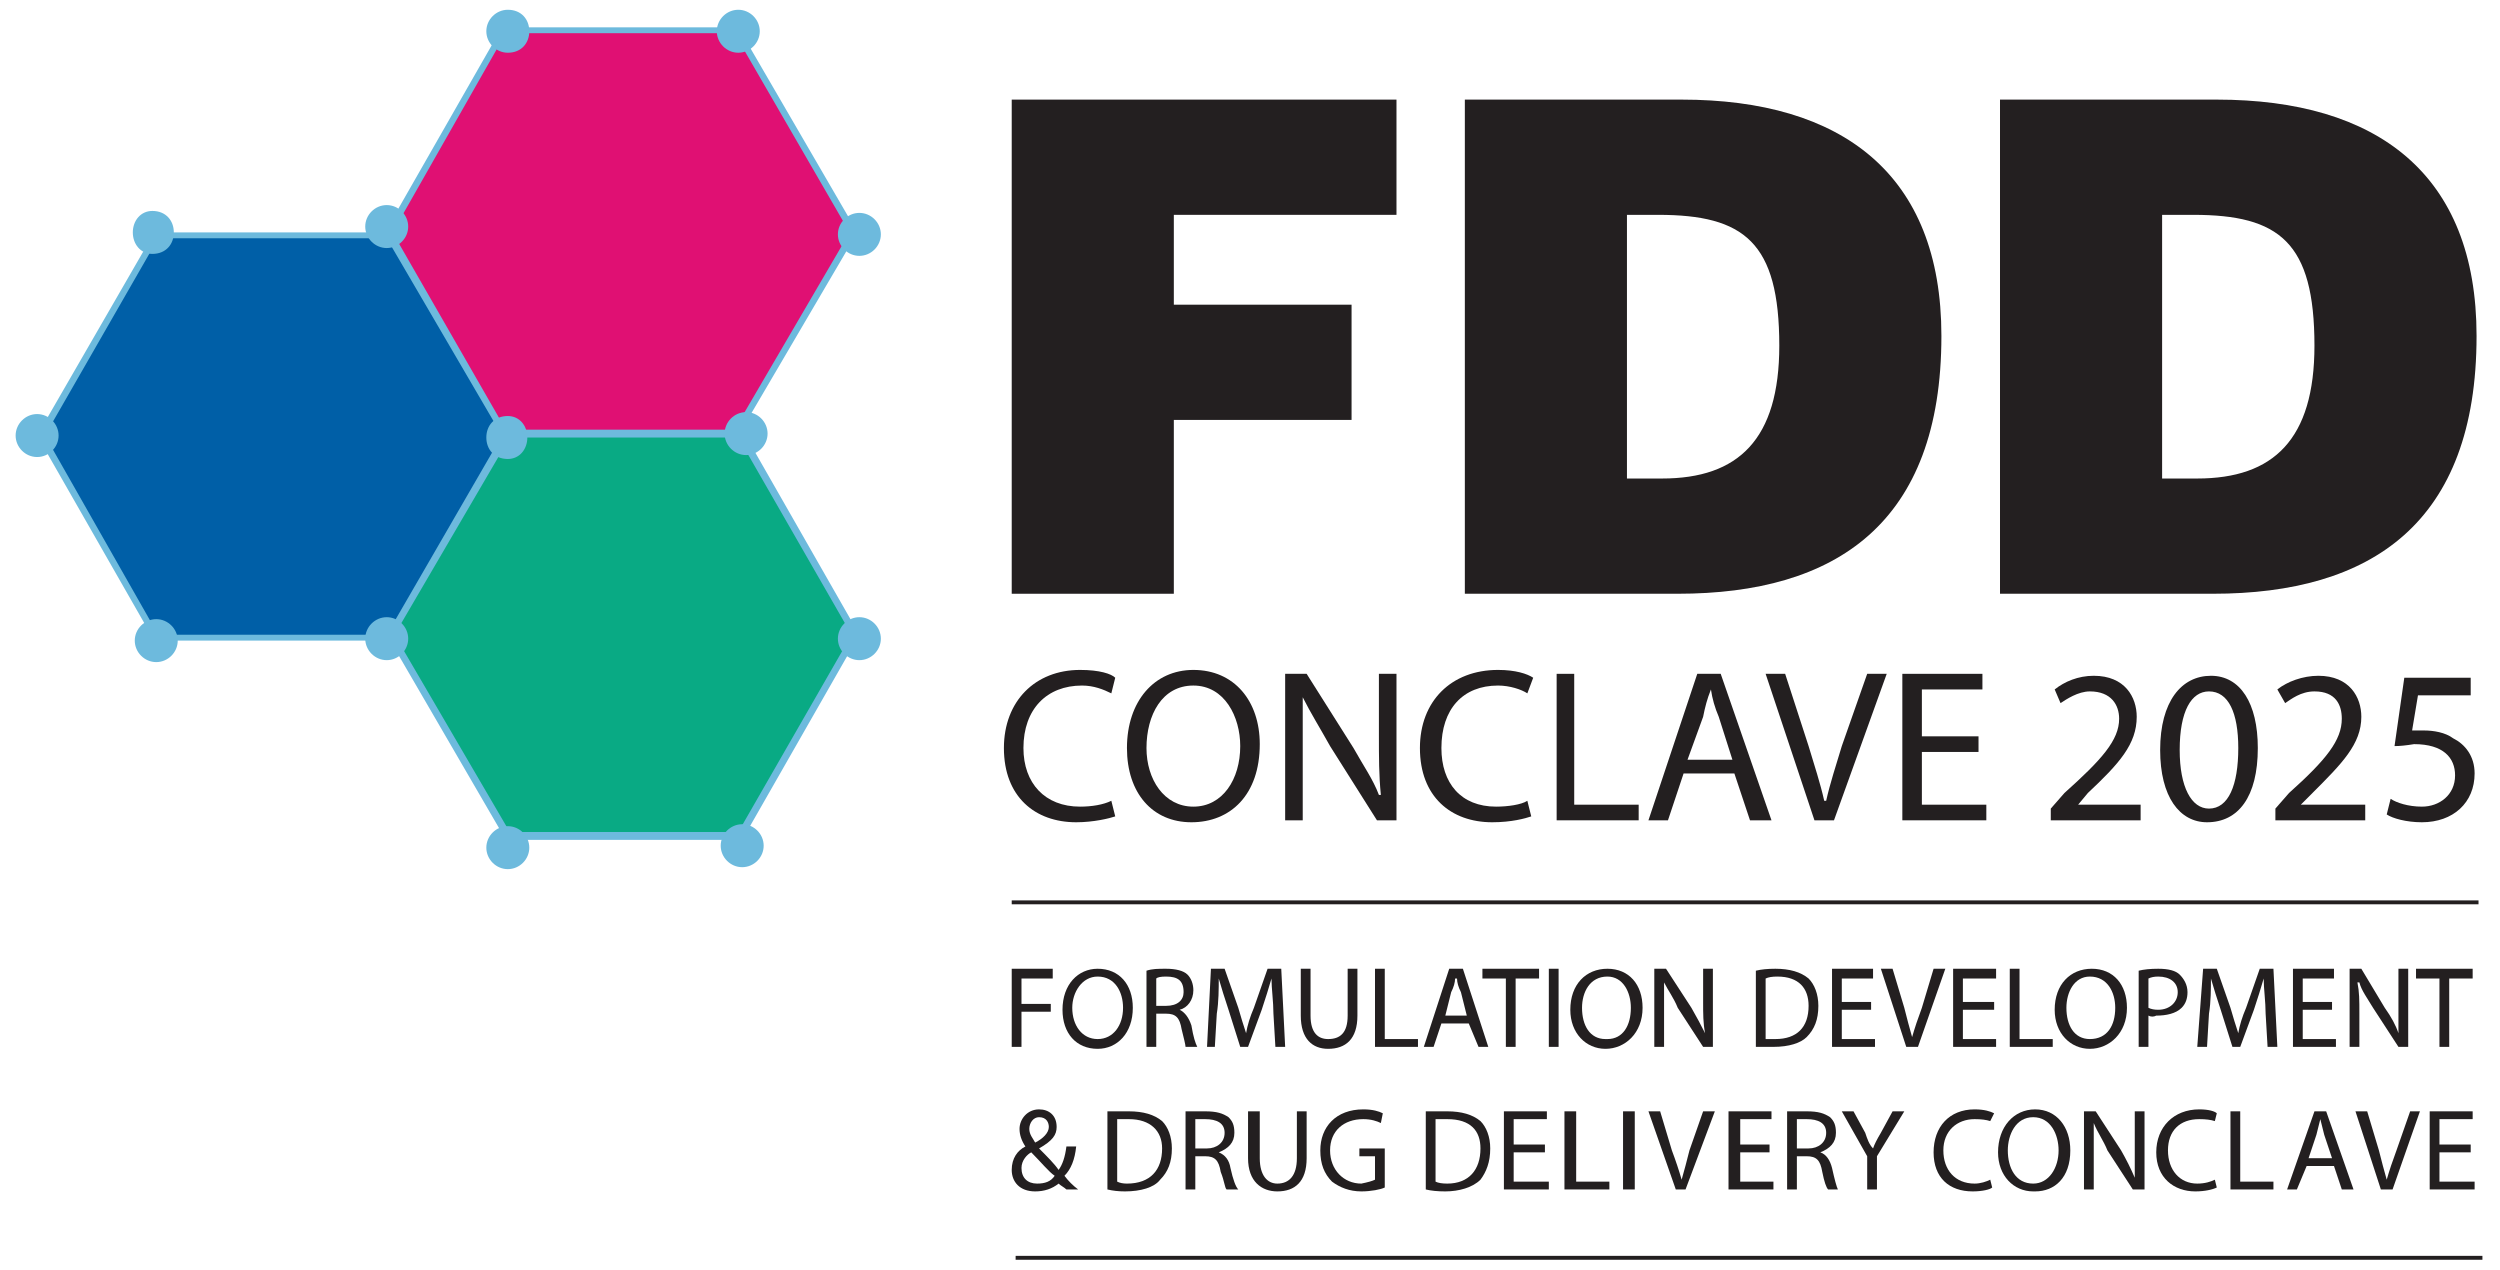 <svg version="1.2" xmlns="http://www.w3.org/2000/svg" viewBox="0 0 128 65" width="128" height="65">
	<title>&lt;Group&gt;</title>
	<style>
		.s0 { fill: #231f20 } 
		.s1 { fill: #6dbadd } 
		.s2 { fill: #005fa7 } 
		.s3 { fill: #e01073 } 
		.s4 { fill: #09aa84 } 
	</style>
	<g id="&lt;Group&gt;">
		<g id="&lt;Group&gt;">
			<path id="&lt;Path&gt;" class="s0" d="m126.9 46.1h-75.1v0.2h75.1z"/>
			<path id="&lt;Path&gt;" class="s0" d="m127.1 64.3h-75.1v0.2h75.1z"/>
		</g>
		<g id="&lt;Group&gt;">
			<path id="&lt;Compound Path&gt;" class="s0" d="m51.8 30.4v-25.3h19.7v5.9h-11.4v4.6h9.1v5.9h-9.1v8.9z"/>
			<path id="&lt;Compound Path&gt;" fill-rule="evenodd" class="s0" d="m75 30.4v-25.3h11.1c8.2 0 13.3 3.8 13.3 12.1 0 9.6-5.4 13.2-13.5 13.2zm8.3-5.9h1.8c3.9 0 6-2 6-6.8 0-5.3-1.8-6.7-6.2-6.7h-1.6z"/>
			<path id="&lt;Compound Path&gt;" fill-rule="evenodd" class="s0" d="m102.4 30.4v-25.3h11.1c8.2 0 13.3 3.8 13.3 12.1 0 9.6-5.4 13.2-13.5 13.2zm8.3-5.9h1.8c3.9 0 6-2 6-6.8 0-5.3-1.8-6.7-6.2-6.7h-1.6z"/>
		</g>
		<g id="&lt;Group&gt;">
			<path id="&lt;Compound Path&gt;" class="s0" d="m51.8 49.6h2.1v0.5h-1.6v1.3h1.5v0.4h-1.5v1.8h-0.5z"/>
			<path id="&lt;Compound Path&gt;" fill-rule="evenodd" class="s0" d="m56.2 53.7c-1.1 0-1.8-0.8-1.8-2 0-1.3 0.8-2.1 1.8-2.1 1.1 0 1.8 0.8 1.8 2 0 1.3-0.8 2.1-1.8 2.1zm0-0.5c0.8 0 1.3-0.7 1.3-1.6 0-0.8-0.4-1.6-1.3-1.6-0.8 0-1.3 0.8-1.3 1.6 0 0.9 0.5 1.6 1.3 1.6z"/>
			<path id="&lt;Compound Path&gt;" fill-rule="evenodd" class="s0" d="m58.7 49.7c0.3-0.1 0.6-0.1 1-0.1 0.5 0 0.9 0.1 1.1 0.3 0.2 0.2 0.3 0.5 0.3 0.8 0 0.5-0.3 0.9-0.7 1q0.4 0.2 0.6 0.8c0.1 0.6 0.2 0.9 0.3 1.1h-0.6c0-0.1-0.1-0.5-0.2-0.9-0.1-0.6-0.3-0.8-0.8-0.8h-0.5v1.7h-0.5zm0.5 1.8h0.5c0.6 0 0.9-0.3 0.9-0.7 0-0.6-0.3-0.8-0.9-0.8q-0.4 0-0.5 0.1z"/>
			<path id="&lt;Compound Path&gt;" class="s0" d="m65.2 51.9c0-0.6-0.1-1.3-0.1-1.8q-0.2 0.7-0.5 1.6l-0.7 1.9h-0.4l-0.6-1.9q-0.3-0.9-0.5-1.6c0 0.5 0 1.2-0.1 1.8l-0.1 1.7h-0.4l0.2-4h0.7l0.7 2q0.2 0.7 0.4 1.3 0.1-0.6 0.4-1.3l0.7-2h0.7l0.2 4h-0.5z"/>
			<path id="&lt;Compound Path&gt;" class="s0" d="m67.1 49.6v2.4c0 0.9 0.4 1.2 0.9 1.2 0.6 0 1-0.3 1-1.2v-2.4h0.5v2.4c0 1.2-0.6 1.7-1.5 1.7-0.8 0-1.4-0.5-1.4-1.7v-2.4z"/>
			<path id="&lt;Compound Path&gt;" class="s0" d="m70.4 49.6h0.5v3.6h1.7v0.4h-2.2z"/>
			<path id="&lt;Compound Path&gt;" fill-rule="evenodd" class="s0" d="m73.8 52.4l-0.4 1.2h-0.5l1.3-4h0.7l1.3 4h-0.5l-0.5-1.2zm1.3-0.4l-0.3-1.2q-0.2-0.4-0.2-0.7h-0.1q0 0.3-0.2 0.7l-0.3 1.2z"/>
			<path id="&lt;Compound Path&gt;" class="s0" d="m77.1 50.1h-1.2v-0.5h2.9v0.5h-1.2v3.5h-0.5z"/>
			<path id="&lt;Compound Path&gt;" class="s0" d="m79.8 49.6v4h-0.5v-4z"/>
			<path id="&lt;Compound Path&gt;" fill-rule="evenodd" class="s0" d="m82.2 53.7c-1 0-1.8-0.8-1.8-2 0-1.3 0.8-2.1 1.9-2.1 1.1 0 1.8 0.8 1.8 2 0 1.3-0.9 2.1-1.9 2.1zm0.1-0.5c0.8 0 1.2-0.7 1.2-1.6 0-0.8-0.4-1.6-1.2-1.6-0.9 0-1.3 0.8-1.3 1.6 0 0.9 0.4 1.6 1.2 1.6z"/>
			<path id="&lt;Compound Path&gt;" class="s0" d="m84.7 53.6v-4h0.6l1.3 2q0.4 0.7 0.7 1.3c-0.1-0.5-0.1-1-0.1-1.6v-1.7h0.5v4h-0.5l-1.3-2c-0.2-0.5-0.5-0.9-0.7-1.3 0 0.5 0 0.9 0 1.6v1.7z"/>
			<path id="&lt;Compound Path&gt;" fill-rule="evenodd" class="s0" d="m89.9 49.7q0.4-0.1 1-0.1 1.1 0 1.7 0.5c0.3 0.3 0.5 0.8 0.5 1.4 0 0.7-0.2 1.2-0.6 1.6-0.3 0.3-0.9 0.5-1.7 0.5q-0.6 0-0.9 0zm0.5 3.5q0.2 0 0.5 0c1.1 0 1.7-0.6 1.7-1.7 0-0.9-0.5-1.5-1.6-1.5q-0.4 0-0.6 0.1z"/>
			<path id="&lt;Compound Path&gt;" class="s0" d="m95.8 51.7h-1.5v1.5h1.7v0.4h-2.2v-4h2.1v0.5h-1.6v1.2h1.5z"/>
			<path id="&lt;Compound Path&gt;" class="s0" d="m97.6 53.6l-1.3-4h0.6l0.6 2q0.2 0.8 0.4 1.5 0.2-0.7 0.5-1.5l0.6-2h0.6l-1.4 4z"/>
			<path id="&lt;Compound Path&gt;" class="s0" d="m102.1 51.7h-1.6v1.5h1.7v0.4h-2.2v-4h2.2v0.5h-1.7v1.2h1.6z"/>
			<path id="&lt;Compound Path&gt;" class="s0" d="m102.9 49.6h0.5v3.6h1.7v0.4h-2.2z"/>
			<path id="&lt;Compound Path&gt;" fill-rule="evenodd" class="s0" d="m107 53.7c-1 0-1.8-0.8-1.8-2 0-1.3 0.8-2.1 1.9-2.1 1.1 0 1.8 0.8 1.8 2 0 1.3-0.9 2.1-1.9 2.1zm0-0.5c0.9 0 1.3-0.7 1.3-1.6 0-0.8-0.4-1.6-1.3-1.6-0.8 0-1.2 0.8-1.2 1.6 0 0.9 0.4 1.6 1.2 1.6z"/>
			<path id="&lt;Compound Path&gt;" fill-rule="evenodd" class="s0" d="m109.5 49.7q0.4-0.1 1-0.1 0.8 0 1.1 0.3c0.2 0.2 0.4 0.5 0.4 0.9q0 0.5-0.3 0.8c-0.3 0.3-0.8 0.4-1.3 0.4q-0.2 0.1-0.4 0v1.6h-0.5zm0.5 1.9q0.2 0.1 0.5 0.1c0.6 0 1-0.4 1-0.9 0-0.5-0.4-0.8-1-0.8q-0.3 0-0.5 0.1z"/>
			<path id="&lt;Compound Path&gt;" class="s0" d="m116 51.9c0-0.6-0.1-1.3-0.1-1.8q-0.2 0.7-0.5 1.6l-0.7 1.9h-0.4l-0.6-1.9q-0.3-0.9-0.5-1.6c0 0.5 0 1.2-0.1 1.8l-0.1 1.7h-0.5l0.3-4h0.7l0.7 2q0.2 0.7 0.4 1.3 0.1-0.6 0.4-1.3l0.7-2h0.7l0.2 4h-0.5z"/>
			<path id="&lt;Compound Path&gt;" class="s0" d="m119.4 51.7h-1.5v1.5h1.7v0.4h-2.2v-4h2.1v0.5h-1.6v1.2h1.5z"/>
			<path id="&lt;Compound Path&gt;" class="s0" d="m120.3 53.6v-4h0.6l1.2 2q0.5 0.7 0.7 1.3c0-0.5 0-1 0-1.6v-1.7h0.5v4h-0.5l-1.3-2c-0.3-0.5-0.6-0.9-0.7-1.3h-0.1c0.1 0.5 0.1 0.9 0.1 1.6v1.7z"/>
			<path id="&lt;Compound Path&gt;" class="s0" d="m124.9 50.1h-1.2v-0.5h2.9v0.5h-1.2v3.5h-0.5z"/>
			<path id="&lt;Compound Path&gt;" fill-rule="evenodd" class="s0" d="m54.6 60.9c-0.1-0.1-0.3-0.2-0.4-0.3q-0.5 0.4-1.2 0.4c-0.8 0-1.2-0.5-1.2-1.1 0-0.6 0.3-1 0.7-1.2-0.2-0.3-0.3-0.6-0.3-0.9 0-0.5 0.4-1 1-1 0.5 0 0.9 0.3 0.9 0.9 0 0.4-0.2 0.7-0.9 1.1 0.4 0.4 0.8 0.8 1 1.1q0.3-0.4 0.4-1.2h0.5q-0.1 1-0.6 1.5 0.3 0.4 0.7 0.7zm-1.5-0.3c0.4 0 0.7-0.1 0.9-0.4-0.3-0.2-0.7-0.7-1.2-1.2-0.2 0.1-0.5 0.4-0.5 0.8 0 0.5 0.3 0.8 0.8 0.8zm0.1-3.4c-0.3 0-0.5 0.3-0.5 0.6 0 0.3 0.2 0.5 0.3 0.7 0.4-0.2 0.7-0.5 0.7-0.8 0-0.2-0.1-0.5-0.5-0.5z"/>
			<path id="&lt;Compound Path&gt;" fill-rule="evenodd" class="s0" d="m56.7 56.9q0.5 0 1.1 0 1.1 0 1.7 0.5c0.3 0.3 0.5 0.8 0.5 1.4 0 0.7-0.2 1.2-0.6 1.6-0.3 0.4-1 0.6-1.8 0.6q-0.5 0-0.9-0.1zm0.5 3.6q0.2 0.1 0.5 0.1c1.2 0 1.8-0.7 1.8-1.8 0-0.9-0.6-1.5-1.7-1.5q-0.4 0-0.6 0z"/>
			<path id="&lt;Compound Path&gt;" fill-rule="evenodd" class="s0" d="m60.7 56.9c0.3 0 0.7 0 1 0 0.6 0 0.9 0.1 1.2 0.3 0.2 0.2 0.3 0.4 0.3 0.8 0 0.5-0.3 0.8-0.8 1q0.5 0.2 0.6 0.8 0.2 0.9 0.4 1.1h-0.6c-0.1-0.1-0.1-0.4-0.3-0.9-0.1-0.6-0.3-0.8-0.8-0.8h-0.5v1.7h-0.5zm0.5 1.9h0.6c0.5 0 0.9-0.3 0.9-0.8 0-0.5-0.4-0.7-1-0.7q-0.3 0-0.5 0z"/>
			<path id="&lt;Compound Path&gt;" class="s0" d="m64.5 56.9v2.4c0 0.9 0.4 1.3 0.9 1.3 0.6 0 1-0.4 1-1.3v-2.4h0.5v2.4c0 1.2-0.6 1.7-1.5 1.7-0.8 0-1.5-0.5-1.5-1.7v-2.4z"/>
			<path id="&lt;Compound Path&gt;" class="s0" d="m70.9 60.8c-0.2 0.1-0.7 0.2-1.2 0.2-0.6 0-1.1-0.2-1.5-0.5-0.4-0.4-0.6-0.9-0.6-1.6 0-1.2 0.8-2.1 2.2-2.1 0.5 0 0.8 0.1 1 0.2l-0.1 0.5c-0.2-0.1-0.5-0.2-0.9-0.2-1 0-1.7 0.6-1.7 1.6 0 1 0.7 1.7 1.6 1.7q0.5-0.1 0.7-0.2v-1.2h-0.8v-0.4h1.3z"/>
			<path id="&lt;Compound Path&gt;" fill-rule="evenodd" class="s0" d="m73 56.9q0.5 0 1.1 0 1.1 0 1.7 0.5c0.3 0.3 0.5 0.8 0.5 1.4 0 0.7-0.2 1.2-0.5 1.6-0.4 0.4-1.1 0.6-1.8 0.6q-0.6 0-1-0.1zm0.5 3.6q0.2 0.1 0.6 0.1c1.1 0 1.7-0.7 1.7-1.8 0-0.9-0.5-1.5-1.7-1.5q-0.4 0-0.6 0z"/>
			<path id="&lt;Compound Path&gt;" class="s0" d="m79.1 59h-1.6v1.5h1.8v0.4h-2.3v-4h2.2v0.4h-1.7v1.3h1.6z"/>
			<path id="&lt;Compound Path&gt;" class="s0" d="m80.1 56.9h0.6v3.6h1.7v0.4h-2.3z"/>
			<path id="&lt;Compound Path&gt;" class="s0" d="m83.7 56.9v4h-0.6v-4z"/>
			<path id="&lt;Compound Path&gt;" class="s0" d="m85.8 60.9l-1.4-4h0.6l0.6 2q0.3 0.8 0.5 1.5 0.2-0.7 0.4-1.5l0.7-2h0.6l-1.5 4z"/>
			<path id="&lt;Compound Path&gt;" class="s0" d="m90.6 59h-1.5v1.5h1.7v0.4h-2.3v-4h2.2v0.4h-1.6v1.3h1.5z"/>
			<path id="&lt;Compound Path&gt;" fill-rule="evenodd" class="s0" d="m91.5 56.9c0.3 0 0.7 0 1 0 0.6 0 0.9 0.1 1.2 0.3 0.2 0.2 0.3 0.4 0.3 0.8 0 0.5-0.3 0.8-0.8 1 0.3 0.1 0.5 0.4 0.6 0.8q0.2 0.9 0.3 1.1h-0.5c-0.1-0.1-0.2-0.4-0.3-0.9-0.1-0.6-0.3-0.8-0.8-0.8h-0.5v1.7h-0.5zm0.5 1.9h0.6c0.5 0 0.9-0.3 0.9-0.8 0-0.5-0.4-0.7-1-0.7q-0.3 0-0.5 0z"/>
			<path id="&lt;Compound Path&gt;" class="s0" d="m95.6 60.9v-1.7l-1.3-2.3h0.6l0.6 1.1c0.1 0.3 0.2 0.6 0.4 0.8q0.1-0.3 0.4-0.8l0.6-1.1h0.6l-1.4 2.3v1.7z"/>
			<path id="&lt;Compound Path&gt;" class="s0" d="m102 60.8c-0.1 0.1-0.5 0.2-1 0.2-1.2 0-2-0.7-2-2 0-1.3 0.8-2.2 2.1-2.2 0.5 0 0.8 0.1 1 0.2l-0.2 0.4q-0.3-0.1-0.8-0.1c-0.9 0-1.6 0.6-1.6 1.6 0 1 0.6 1.7 1.6 1.7 0.3 0 0.6-0.1 0.8-0.2z"/>
			<path id="&lt;Compound Path&gt;" fill-rule="evenodd" class="s0" d="m104.1 61c-1 0-1.8-0.8-1.8-2 0-1.3 0.8-2.2 1.9-2.2 1.1 0 1.8 0.9 1.8 2.1 0 1.4-0.8 2.1-1.8 2.1zm0-0.4c0.8 0 1.3-0.8 1.3-1.7 0-0.8-0.4-1.7-1.3-1.7-0.9 0-1.3 0.9-1.3 1.7 0 0.9 0.4 1.7 1.3 1.7z"/>
			<path id="&lt;Compound Path&gt;" class="s0" d="m106.7 60.9v-4h0.6l1.3 2q0.4 0.7 0.7 1.4c0-0.6 0-1.1 0-1.7v-1.7h0.5v4h-0.6l-1.3-2c-0.2-0.5-0.5-0.9-0.7-1.4 0 0.5 0 1 0 1.7v1.7z"/>
			<path id="&lt;Compound Path&gt;" class="s0" d="m113.5 60.8c-0.2 0.1-0.6 0.2-1.1 0.2-1.1 0-2-0.7-2-2 0-1.3 0.9-2.2 2.2-2.2 0.5 0 0.8 0.1 0.9 0.2l-0.1 0.4q-0.3-0.1-0.8-0.1c-1 0-1.6 0.6-1.6 1.6 0 1 0.6 1.7 1.5 1.7 0.4 0 0.7-0.1 0.9-0.2z"/>
			<path id="&lt;Compound Path&gt;" class="s0" d="m114.2 56.9h0.5v3.6h1.7v0.4h-2.2z"/>
			<path id="&lt;Compound Path&gt;" fill-rule="evenodd" class="s0" d="m118.1 59.7l-0.5 1.2h-0.5l1.4-4h0.6l1.4 4h-0.6l-0.4-1.2zm1.3-0.4l-0.4-1.2q-0.1-0.4-0.2-0.8-0.1 0.4-0.2 0.8l-0.4 1.2z"/>
			<path id="&lt;Compound Path&gt;" class="s0" d="m121.9 60.9l-1.3-4h0.6l0.6 2q0.2 0.8 0.4 1.5 0.2-0.7 0.5-1.5l0.7-2h0.5l-1.4 4z"/>
			<path id="&lt;Compound Path&gt;" class="s0" d="m126.5 59h-1.6v1.5h1.8v0.4h-2.3v-4h2.2v0.4h-1.7v1.3h1.6z"/>
		</g>
		<g id="&lt;Group&gt;">
			<g id="&lt;Group&gt;">
				<g id="&lt;Group&gt;">
					<g id="&lt;Group&gt;">
						<path id="&lt;Path&gt;" class="s1" d="m7.9 32.8l-6-10.5 6-10.4h12.1l6.1 10.4-6.1 10.5z"/>
					</g>
					<g id="&lt;Group&gt;">
						<path id="&lt;Path&gt;" class="s1" d="m25.7 22.3l-6-10.4 6-10.5h12.1l6.1 10.5-6.1 10.4z"/>
					</g>
					<g id="&lt;Group&gt;">
						<path id="&lt;Path&gt;" class="s1" d="m25.9 43l-6.1-10.5 6.1-10.5h12.1l6 10.5-6 10.5z"/>
					</g>
					<path id="&lt;Path&gt;" class="s2" d="m8.1 32.5l-5.8-10.2 5.8-10.1h11.7l5.9 10.1-5.9 10.2z"/>
					<path id="&lt;Path&gt;" class="s3" d="m25.9 22l-5.8-10.1 5.8-10.2h11.7l5.9 10.2-5.9 10.1z"/>
					<path id="&lt;Path&gt;" class="s4" d="m26.1 42.6l-5.9-10.1 5.9-10.1h11.7l5.8 10.1-5.8 10.1z"/>
				</g>
				<g id="&lt;Group&gt;">
					<g id="&lt;Group&gt;">
						<path id="&lt;Path&gt;" class="s1" d="m8.9 11.9c0 0.6-0.4 1.1-1.1 1.1-0.6 0-1-0.5-1-1.1 0-0.6 0.4-1.1 1-1.1 0.7 0 1.1 0.5 1.1 1.1z"/>
					</g>
					<g id="&lt;Group&gt;">
						<path id="&lt;Path&gt;" class="s1" d="m20.9 11.6c0 0.6-0.5 1.1-1.1 1.1-0.6 0-1.1-0.5-1.1-1.1 0-0.6 0.5-1.1 1.1-1.1 0.6 0 1.1 0.5 1.1 1.1z"/>
					</g>
					<g id="&lt;Group&gt;">
						<path id="&lt;Path&gt;" class="s1" d="m27.1 1.6c0 0.6-0.4 1.1-1.1 1.1-0.6 0-1.1-0.5-1.1-1.1 0-0.6 0.5-1.1 1.1-1.1 0.7 0 1.1 0.5 1.1 1.1z"/>
					</g>
					<g id="&lt;Group&gt;">
						<path id="&lt;Path&gt;" class="s1" d="m38.9 1.6c0 0.6-0.5 1.1-1.1 1.1-0.6 0-1.1-0.5-1.1-1.1 0-0.6 0.5-1.1 1.1-1.1 0.6 0 1.1 0.5 1.1 1.1z"/>
					</g>
					<g id="&lt;Group&gt;">
						<path id="&lt;Path&gt;" class="s1" d="m45.1 12c0 0.6-0.5 1.1-1.1 1.1-0.6 0-1.1-0.5-1.1-1.1 0-0.6 0.5-1.1 1.1-1.1 0.6 0 1.1 0.5 1.1 1.1z"/>
					</g>
					<g id="&lt;Group&gt;">
						<path id="&lt;Path&gt;" class="s1" d="m39.3 22.2c0 0.6-0.5 1.1-1.1 1.1-0.6 0-1.1-0.5-1.1-1.1 0-0.6 0.5-1.1 1.1-1.1 0.6 0 1.1 0.5 1.1 1.1z"/>
					</g>
					<g id="&lt;Group&gt;">
						<path id="&lt;Path&gt;" class="s1" d="m45.1 32.7c0 0.6-0.5 1.1-1.1 1.1-0.6 0-1.1-0.5-1.1-1.1 0-0.6 0.5-1.1 1.1-1.1 0.6 0 1.1 0.5 1.1 1.1z"/>
					</g>
					<g id="&lt;Group&gt;">
						<path id="&lt;Path&gt;" class="s1" d="m39.1 43.3c0 0.6-0.5 1.1-1.1 1.1-0.6 0-1.1-0.5-1.1-1.1 0-0.6 0.5-1.1 1.1-1.1 0.6 0 1.1 0.5 1.1 1.1z"/>
					</g>
					<g id="&lt;Group&gt;">
						<path id="&lt;Path&gt;" class="s1" d="m27.1 43.4c0 0.6-0.5 1.1-1.1 1.1-0.6 0-1.1-0.5-1.1-1.1 0-0.6 0.5-1.1 1.1-1.1 0.6 0 1.1 0.5 1.1 1.1z"/>
					</g>
					<g id="&lt;Group&gt;">
						<path id="&lt;Path&gt;" class="s1" d="m3 22.3c0 0.6-0.5 1.1-1.1 1.1-0.6 0-1.1-0.5-1.1-1.1 0-0.6 0.5-1.1 1.1-1.1 0.6 0 1.1 0.5 1.1 1.1z"/>
					</g>
					<g id="&lt;Group&gt;">
						<path id="&lt;Path&gt;" class="s1" d="m9.1 32.8c0 0.6-0.5 1.1-1.1 1.1-0.6 0-1.1-0.5-1.1-1.1 0-0.6 0.5-1.1 1.1-1.1 0.6 0 1.1 0.5 1.1 1.1z"/>
					</g>
					<g id="&lt;Group&gt;">
						<path id="&lt;Path&gt;" class="s1" d="m20.9 32.7c0 0.6-0.5 1.1-1.1 1.1-0.6 0-1.1-0.5-1.1-1.1 0-0.6 0.5-1.1 1.1-1.1 0.6 0 1.1 0.5 1.1 1.1z"/>
					</g>
					<g id="&lt;Group&gt;">
						<path id="&lt;Path&gt;" class="s1" d="m27 22.4c0 0.6-0.4 1.1-1 1.1-0.7 0-1.1-0.5-1.1-1.1 0-0.6 0.4-1.1 1.1-1.1 0.6 0 1 0.5 1 1.1z"/>
					</g>
				</g>
			</g>
		</g>
	</g>
	<g id="&lt;Group&gt;">
		<path id="&lt;Compound Path&gt;" class="s0" d="m57.1 41.8c-0.3 0.1-1.1 0.3-2 0.3-2.1 0-3.7-1.3-3.7-3.8 0-2.4 1.6-4 3.9-4 1 0 1.6 0.2 1.8 0.4l-0.2 0.8c-0.4-0.2-0.9-0.4-1.5-0.4-1.8 0-3 1.2-3 3.2 0 1.8 1.1 3 2.9 3 0.6 0 1.2-0.1 1.6-0.3z"/>
		<path id="&lt;Compound Path&gt;" fill-rule="evenodd" class="s0" d="m64.5 38.1c0 2.6-1.5 4-3.5 4-2 0-3.3-1.5-3.3-3.8 0-2.4 1.4-4 3.4-4 2.1 0 3.4 1.6 3.4 3.8zm-5.8 0.2c0 1.6 0.9 3 2.4 3 1.5 0 2.4-1.4 2.4-3.1 0-1.5-0.8-3.1-2.4-3.1-1.6 0-2.4 1.5-2.4 3.2z"/>
		<path id="&lt;Compound Path&gt;" class="s0" d="m65.8 42v-7.5h1.1l2.4 3.8c0.5 0.9 1 1.6 1.3 2.4h0.1c-0.1-1-0.1-1.9-0.1-3.1v-3.1h0.9v7.5h-1l-2.4-3.8c-0.5-0.9-1-1.7-1.4-2.5 0 0.9 0 1.8 0 3.1v3.2z"/>
		<path id="&lt;Compound Path&gt;" class="s0" d="m78.4 41.8c-0.3 0.1-1 0.3-2 0.3-2.1 0-3.7-1.3-3.7-3.8 0-2.4 1.6-4 4-4 0.9 0 1.5 0.2 1.8 0.4l-0.3 0.8c-0.3-0.2-0.9-0.4-1.5-0.4-1.8 0-2.9 1.2-2.9 3.2 0 1.8 1 3 2.8 3 0.6 0 1.3-0.1 1.6-0.3z"/>
		<path id="&lt;Compound Path&gt;" class="s0" d="m79.7 34.5h0.9v6.7h3.3v0.8h-4.2z"/>
		<path id="&lt;Compound Path&gt;" fill-rule="evenodd" class="s0" d="m86.2 39.6l-0.8 2.4h-1l2.5-7.5h1.2l2.6 7.5h-1.1l-0.8-2.4zm2.5-0.7l-0.7-2.2q-0.3-0.7-0.4-1.4c-0.2 0.5-0.3 0.9-0.4 1.4l-0.8 2.2z"/>
		<path id="&lt;Compound Path&gt;" class="s0" d="m92.9 42l-2.5-7.5h1l1.2 3.7c0.3 1 0.6 1.9 0.8 2.8h0.1c0.2-0.9 0.5-1.8 0.8-2.8l1.3-3.7h1l-2.7 7.5z"/>
		<path id="&lt;Compound Path&gt;" class="s0" d="m101.3 38.5h-2.9v2.7h3.3v0.8h-4.3v-7.5h4.1v0.8h-3.1v2.4h2.9z"/>
		<path id="&lt;Compound Path&gt;" class="s0" d="m105 42v-0.6l0.7-0.8c1.9-1.7 2.8-2.7 2.8-3.8 0-0.7-0.4-1.4-1.5-1.4-0.6 0-1.2 0.4-1.5 0.6l-0.3-0.7c0.5-0.4 1.2-0.7 2-0.7 1.6 0 2.2 1.1 2.2 2.1 0 1.4-0.9 2.4-2.5 3.9l-0.5 0.6h3.2v0.8z"/>
		<path id="&lt;Compound Path&gt;" fill-rule="evenodd" class="s0" d="m115.6 38.3c0 2.5-1 3.8-2.6 3.8-1.4 0-2.4-1.3-2.4-3.7 0-2.5 1.1-3.8 2.6-3.8 1.5 0 2.4 1.4 2.4 3.7zm-4 0.1c0 1.9 0.6 3 1.5 3 1 0 1.5-1.2 1.5-3.1 0-1.8-0.5-2.9-1.5-2.9-0.9 0-1.5 1-1.5 3z"/>
		<path id="&lt;Compound Path&gt;" class="s0" d="m116.5 42v-0.6l0.7-0.8c1.9-1.7 2.7-2.7 2.7-3.8 0-0.7-0.3-1.4-1.4-1.4-0.7 0-1.2 0.4-1.5 0.6l-0.4-0.7c0.5-0.4 1.3-0.7 2.1-0.7 1.6 0 2.2 1.1 2.2 2.1 0 1.4-1 2.4-2.5 3.9l-0.6 0.6h3.3v0.8z"/>
		<path id="&lt;Compound Path&gt;" class="s0" d="m126.5 35.6h-2.7l-0.3 1.8c0.2 0 0.3 0 0.6 0 0.5 0 1.1 0.1 1.5 0.4 0.6 0.3 1.1 0.9 1.1 1.8 0 1.5-1.1 2.5-2.7 2.5-0.8 0-1.5-0.2-1.8-0.4l0.2-0.8c0.3 0.2 0.9 0.4 1.6 0.4 0.9 0 1.7-0.6 1.7-1.6 0-0.9-0.6-1.6-2.1-1.6q-0.6 0.1-1 0.1l0.5-3.5h3.4z"/>
	</g>
</svg>
